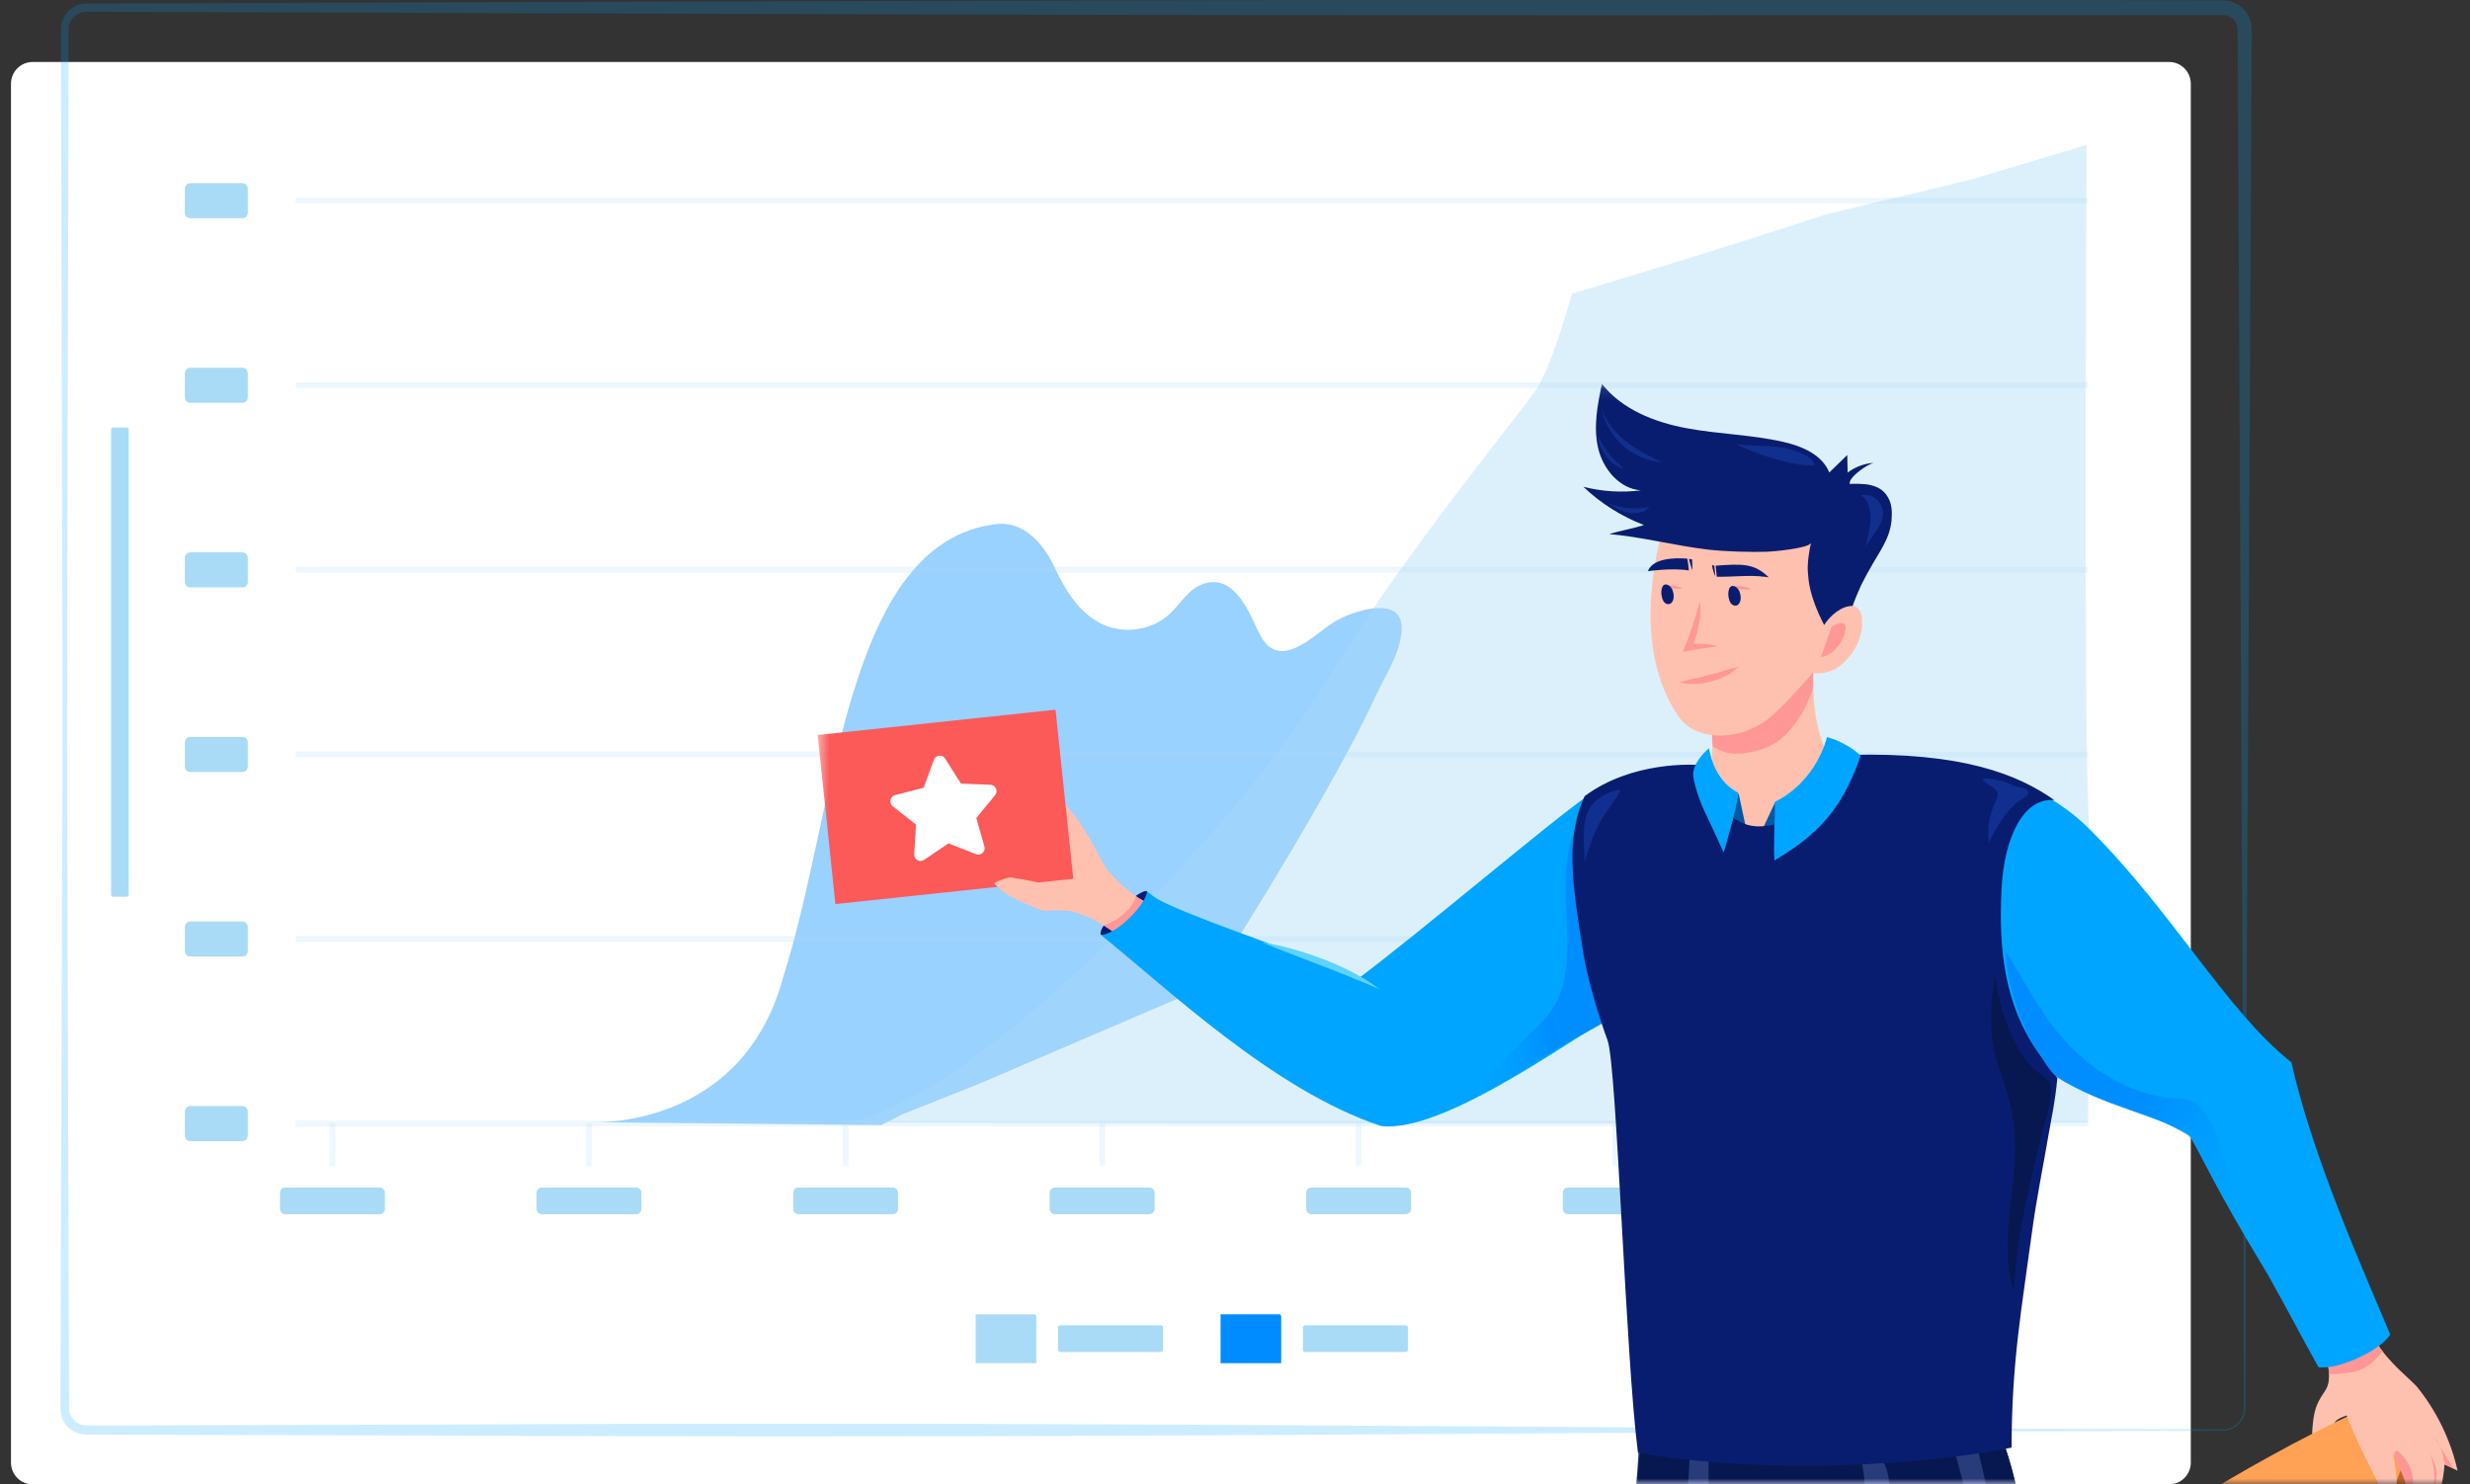 <svg width="213" height="128" viewBox="0 0 213 128" fill="none" xmlns="http://www.w3.org/2000/svg">
<rect x="0" y="0" width="213" height="128" fill="#333333" stroke="none"/>
<g clip-path="url(#clip0)">
<path d="M187.065 128H2.803C1.782 128 0.947 127.157 0.947 126.127V7.219C0.947 6.189 1.782 5.346 2.803 5.346H187.065C188.086 5.346 188.922 6.189 188.922 7.219V126.127C188.922 127.157 188.086 128 187.065 128Z" fill="white"/>
<path opacity="0.4" d="M51.027 96.775C51.027 96.775 63.986 97.477 67.541 84.247C72.182 69.735 72.767 46.758 85.911 45.195C88.38 44.905 90.061 47.021 90.97 48.987C91.797 50.766 92.957 52.694 94.758 53.678C96.716 54.745 99.316 54.436 100.931 52.882C101.859 51.992 102.527 50.747 103.818 50.335C105.981 49.651 107.187 51.721 107.995 53.35C108.524 54.417 108.96 55.962 110.334 56.131C111.922 56.318 113.76 54.427 115.041 53.64C116.6 52.676 121.121 51.15 120.87 54.417C120.722 56.393 119.487 58.2 118.67 59.951C117.241 63.022 115.607 65.99 113.936 68.93C111.049 74.014 107.986 79.013 104.839 83.938C104.709 84.144 104.393 84.903 104.152 85.006L84.5 93.432L77.845 96.082L75.988 97.018L51.027 96.775Z" fill="#008CFF"/>
<path opacity="0.4" d="M180.289 72.197C179.593 71.963 179.947 12.492 179.947 12.492L169.947 15.49C169.947 15.49 169.947 15.49 157.447 18.488C148.447 21.486 135.556 25.327 135.556 25.327C135.556 25.327 133.875 31.469 132.483 33.575C131.091 35.682 120.415 48.556 114.15 59.089C107.884 69.623 85.837 93.732 73.306 96.775C101.739 97.009 180.057 96.812 180.057 96.812L180.289 72.197Z" fill="#A9DBF7"/>
<path d="M9.58 77.141V37.049C9.58 36.946 9.663 36.862 9.765 36.862H10.916C11.018 36.862 11.102 36.946 11.102 37.049V77.141C11.102 77.244 11.018 77.328 10.916 77.328H9.765C9.663 77.328 9.58 77.244 9.58 77.141Z" fill="#A9DBF7"/>
<g opacity="0.6">
<g opacity="0.6">
<path opacity="0.6" d="M180.057 96.887H25.5" stroke="#A9DBF7" stroke-width="0.5" stroke-miterlimit="10"/>
<path opacity="0.6" d="M180.057 80.971H25.5" stroke="#A9DBF7" stroke-width="0.5" stroke-miterlimit="10"/>
<path opacity="0.6" d="M180.057 65.053H25.5" stroke="#A9DBF7" stroke-width="0.5" stroke-miterlimit="10"/>
<path opacity="0.6" d="M180.057 49.136H25.5" stroke="#A9DBF7" stroke-width="0.5" stroke-miterlimit="10"/>
<path opacity="0.6" d="M180.057 33.22H25.5" stroke="#A9DBF7" stroke-width="0.5" stroke-miterlimit="10"/>
<path opacity="0.6" d="M180.057 17.303H25.5" stroke="#A9DBF7" stroke-width="0.5" stroke-miterlimit="10"/>
</g>
<g opacity="0.6">
<path opacity="0.6" d="M28.674 96.85V100.52" stroke="#A9DBF7" stroke-width="0.5" stroke-miterlimit="10"/>
<path opacity="0.6" d="M50.795 96.85V100.52" stroke="#A9DBF7" stroke-width="0.5" stroke-miterlimit="10"/>
<path opacity="0.6" d="M72.916 96.85V100.52" stroke="#A9DBF7" stroke-width="0.5" stroke-miterlimit="10"/>
<path opacity="0.6" d="M95.046 96.85V100.52" stroke="#A9DBF7" stroke-width="0.5" stroke-miterlimit="10"/>
<path opacity="0.6" d="M117.167 96.85V100.52" stroke="#A9DBF7" stroke-width="0.5" stroke-miterlimit="10"/>
<path opacity="0.6" d="M139.287 96.85V100.52" stroke="#A9DBF7" stroke-width="0.5" stroke-miterlimit="10"/>
<path opacity="0.6" d="M161.417 96.85V100.52" stroke="#A9DBF7" stroke-width="0.5" stroke-miterlimit="10"/>
</g>
</g>
<path d="M16.402 15.795H20.904C21.164 15.795 21.369 16.001 21.369 16.263V18.351C21.369 18.613 21.164 18.819 20.904 18.819H16.402C16.142 18.819 15.938 18.613 15.938 18.351V16.263C15.938 16.001 16.152 15.795 16.402 15.795Z" fill="#A9DBF7"/>
<path d="M16.402 31.712H20.904C21.164 31.712 21.369 31.918 21.369 32.18V34.268C21.369 34.53 21.164 34.736 20.904 34.736H16.402C16.142 34.736 15.938 34.53 15.938 34.268V32.18C15.938 31.918 16.152 31.712 16.402 31.712Z" fill="#A9DBF7"/>
<path d="M16.402 47.629H20.904C21.164 47.629 21.369 47.835 21.369 48.097V50.185C21.369 50.447 21.164 50.653 20.904 50.653H16.402C16.142 50.653 15.938 50.447 15.938 50.185V48.097C15.938 47.835 16.152 47.629 16.402 47.629Z" fill="#A9DBF7"/>
<path d="M16.402 63.546H20.904C21.164 63.546 21.369 63.752 21.369 64.014V66.102C21.369 66.364 21.164 66.57 20.904 66.57H16.402C16.142 66.57 15.938 66.364 15.938 66.102V64.014C15.938 63.752 16.152 63.546 16.402 63.546Z" fill="#A9DBF7"/>
<path d="M16.402 79.463H20.904C21.164 79.463 21.369 79.669 21.369 79.931V82.019C21.369 82.281 21.164 82.487 20.904 82.487H16.402C16.142 82.487 15.938 82.281 15.938 82.019V79.931C15.938 79.669 16.152 79.463 16.402 79.463Z" fill="#A9DBF7"/>
<path d="M16.402 95.38H20.904C21.164 95.38 21.369 95.586 21.369 95.848V97.936C21.369 98.198 21.164 98.404 20.904 98.404H16.402C16.142 98.404 15.938 98.198 15.938 97.936V95.848C15.938 95.586 16.152 95.38 16.402 95.38Z" fill="#A9DBF7"/>
<path d="M24.608 102.402H32.731C32.99 102.402 33.195 102.608 33.195 102.87V104.237C33.195 104.499 32.99 104.705 32.731 104.705H24.608C24.348 104.705 24.144 104.499 24.144 104.237V102.87C24.144 102.608 24.358 102.402 24.608 102.402Z" fill="#A9DBF7"/>
<path d="M46.729 102.402H54.852C55.112 102.402 55.316 102.608 55.316 102.87V104.237C55.316 104.499 55.112 104.705 54.852 104.705H46.729C46.469 104.705 46.265 104.499 46.265 104.237V102.87C46.265 102.608 46.479 102.402 46.729 102.402Z" fill="#A9DBF7"/>
<path d="M68.859 102.402H76.981C77.242 102.402 77.446 102.608 77.446 102.87V104.237C77.446 104.499 77.242 104.705 76.981 104.705H68.859C68.599 104.705 68.395 104.499 68.395 104.237V102.87C68.395 102.608 68.599 102.402 68.859 102.402Z" fill="#A9DBF7"/>
<path d="M90.98 102.402H99.102C99.362 102.402 99.566 102.608 99.566 102.87V104.237C99.566 104.499 99.362 104.705 99.102 104.705H90.98C90.72 104.705 90.516 104.499 90.516 104.237V102.87C90.516 102.608 90.729 102.402 90.98 102.402Z" fill="#A9DBF7"/>
<path d="M113.1 102.402H121.223C121.483 102.402 121.687 102.608 121.687 102.87V104.237C121.687 104.499 121.483 104.705 121.223 104.705H113.1C112.84 104.705 112.636 104.499 112.636 104.237V102.87C112.636 102.608 112.85 102.402 113.1 102.402Z" fill="#A9DBF7"/>
<path d="M135.231 102.402H143.353C143.613 102.402 143.817 102.608 143.817 102.87V104.237C143.817 104.499 143.613 104.705 143.353 104.705H135.231C134.971 104.705 134.767 104.499 134.767 104.237V102.87C134.767 102.608 134.971 102.402 135.231 102.402Z" fill="#A9DBF7"/>
<path d="M157.351 102.402H165.474C165.734 102.402 165.938 102.608 165.938 102.87V104.237C165.938 104.499 165.734 104.705 165.474 104.705H157.351C157.091 104.705 156.887 104.499 156.887 104.237V102.87C156.887 102.608 157.101 102.402 157.351 102.402Z" fill="#A9DBF7"/>
<path d="M91.425 114.284H100.104C100.206 114.284 100.29 114.368 100.29 114.471V116.4C100.29 116.503 100.206 116.587 100.104 116.587H91.425C91.323 116.587 91.239 116.503 91.239 116.4V114.471C91.239 114.368 91.323 114.284 91.425 114.284Z" fill="#A9DBF7"/>
<path d="M89.364 117.551H84.138V113.338H89.179C89.281 113.338 89.364 113.422 89.364 113.525V117.551V117.551Z" fill="#A9DBF7"/>
<path d="M112.543 114.284H121.222C121.325 114.284 121.408 114.368 121.408 114.471V116.4C121.408 116.503 121.325 116.587 121.222 116.587H112.543C112.441 116.587 112.357 116.503 112.357 116.4V114.471C112.357 114.368 112.441 114.284 112.543 114.284Z" fill="#A9DBF7"/>
<path d="M110.483 117.551H105.256V113.338H110.297C110.399 113.338 110.483 113.422 110.483 113.525V117.551V117.551Z" fill="#008CFF"/>
<path opacity="0.2" d="M191.707 123.375L153.211 123.478L114.716 123.712C89.049 123.88 63.383 123.908 37.716 123.796L18.463 123.74L8.837 123.712H7.631C7.231 123.73 6.674 123.646 6.275 123.384C5.858 123.131 5.533 122.738 5.356 122.289C5.263 122.064 5.217 121.82 5.208 121.577C5.198 121.334 5.208 121.165 5.208 120.95L5.226 116.1L5.347 77.272C5.421 64.332 5.375 51.383 5.338 38.444L5.291 19.007L5.273 9.297L5.254 4.447V3.23V2.622C5.254 2.416 5.263 2.153 5.338 1.929C5.579 0.992 6.489 0.3 7.445 0.309C58.778 0.112 110.103 -0.056 161.436 -3.36006e-05L180.688 0.009L190.315 0.028H191.521C191.688 0.028 192.004 0.028 192.255 0.094C192.515 0.15 192.765 0.262 192.997 0.393C193.452 0.674 193.814 1.105 194.009 1.61C194.111 1.863 194.167 2.125 194.176 2.397C194.185 2.668 194.176 2.818 194.176 3.034L194.148 7.884L193.953 46.711L193.74 85.539L193.675 104.958L193.656 114.667L193.647 119.517V120.734C193.628 121.137 193.693 121.549 193.573 121.961C193.341 122.785 192.542 123.393 191.707 123.375ZM191.707 123.253C192.487 123.262 193.229 122.691 193.424 121.933C193.536 121.558 193.48 121.146 193.489 120.744V119.527L193.48 114.677L193.461 104.967L193.396 85.549L193.183 46.721L192.988 7.893L192.96 3.043C192.96 2.856 192.96 2.603 192.951 2.472C192.942 2.341 192.914 2.2 192.867 2.079C192.765 1.826 192.589 1.61 192.357 1.479C192.245 1.414 192.115 1.358 191.985 1.329C191.846 1.301 191.753 1.301 191.521 1.301H190.315L180.688 1.311H161.436C110.103 1.376 58.778 1.198 7.445 1.011C6.786 1.002 6.155 1.479 5.978 2.125C5.885 2.416 5.932 2.828 5.913 3.24V4.457L5.904 9.297L5.885 19.007L5.83 38.425C5.793 51.365 5.755 64.314 5.82 77.253L5.941 116.081L5.96 120.931C5.96 121.128 5.96 121.352 5.969 121.521C5.978 121.68 6.006 121.839 6.071 121.989C6.192 122.289 6.405 122.551 6.684 122.71C6.971 122.878 7.241 122.935 7.64 122.925H8.847L18.473 122.897L37.725 122.841C63.392 122.729 89.059 122.757 114.725 122.925L153.221 123.159L191.707 123.253Z" fill="#00A5FF"/>
</g>
<mask id="mask0" mask-type="alpha" maskUnits="userSpaceOnUse" x="70" y="33" width="143" height="95">
<rect x="70.509" y="33.103" width="142.438" height="94.897" fill="#C4C4C4"/>
</mask>
<g mask="url(#mask0)">
<path d="M176.738 150.633C177.439 141.325 173.504 125.779 172.403 123.273L141.321 124.374C141.225 130.662 138.783 144.605 136.992 150.633L153.398 150.583L176.738 150.633Z" fill="#283C7C"/>
<path d="M172.841 124.645C173.302 125.847 173.773 127.529 173.942 128.754C163.695 131.08 154.167 131.978 140.979 129.595C141.231 128.241 141.147 127.8 141.316 126.237L141.574 124.013" fill="#071851"/>
<path d="M140.973 129.466C140.973 129.466 143.561 130.07 145.263 130.132C145.577 129.245 145.7 125.768 145.7 125.768L147.34 125.892C147.34 125.892 147.346 128.794 147.312 130.346C148.418 130.504 150.939 130.792 152.011 130.662C153.275 130.786 160.748 130.696 160.748 130.696C160.748 130.696 160.989 127.93 160.551 126.158C161.371 126.034 162.095 125.78 162.404 126.124C163.1 126.892 163.05 130.442 163.05 130.442C163.05 130.442 168.597 130.284 169.607 129.968C169.669 128.952 168.614 125.362 168.614 125.362L170.573 125.085C170.573 125.085 171.561 129.014 171.5 129.522C173.077 129.33 173.583 129.206 173.583 129.206L173.459 132.311L170.685 134.021L142.871 133.959L140.664 132.373" fill="#283C7C"/>
<path d="M202.778 121.896C202.256 122.15 201.33 122.269 201.229 122.946C201.195 123.189 201.066 123.781 201.066 123.781C201.066 123.781 199.864 124.363 199.421 124.611C199.376 123.889 199.37 123.431 199.454 122.714C199.561 121.783 199.696 121.094 200.409 120.084C200.903 119.384 200.897 118.882 200.763 117.431C200.763 117.431 199.022 115.382 198.977 115.15C198.932 114.919 202.503 114.253 202.503 114.253" fill="#FFC1AF"/>
<path d="M209.347 124.001C207.152 131.074 205.647 138.712 203.811 145.344L203.879 136.183L207.966 123.73" fill="#BF672B"/>
<path d="M203.368 121.71C198.449 123.956 193.194 126.942 188.579 129.759C191.105 131.165 199.797 134.879 203.895 136.251C204.889 133.067 206.534 127.637 208.084 124.109" fill="#FFA256"/>
<path d="M204.098 113.908C204.783 116.669 207.809 118.825 208.449 119.615C210.139 121.71 211.341 124.199 211.93 126.824C209.808 125.746 205.075 124.075 202.531 122.33C202.531 122.33 201.661 118.582 201.599 117.459" fill="#FFC1AF"/>
<path d="M200.734 117.567L200.858 118.509C200.858 118.509 202.711 118.464 203.514 118.142C204.283 117.832 204.957 117.188 205.473 116.534C204.856 115.771 204.339 115.117 204.339 115.117" fill="#FF9796"/>
<path d="M98.858 77.454C99.099 76.969 98.892 76.817 98.79 76.834C98.549 76.867 98.061 77.167 97.875 77.308C96.494 78.352 96.348 78.521 95.36 79.6C94.945 80.051 94.821 80.559 94.961 80.621C95.102 80.683 95.36 80.661 95.512 80.655C95.978 80.632 96.444 80.514 96.865 80.311" fill="#091D70"/>
<path d="M96.561 80.632C94.192 79.289 94.49 79.131 90.986 78.171C89.981 77.895 86.461 75.58 86.427 75.518C86.354 75.394 86.433 75.23 86.556 75.151C86.674 75.072 86.82 75.05 86.955 74.999C87.426 74.824 87.701 74.243 87.544 73.763C87.443 73.463 87.207 73.232 87.017 72.978C86.82 72.73 86.657 72.414 86.736 72.103C86.803 71.844 87.033 71.652 87.286 71.567C87.539 71.482 87.814 71.493 88.078 71.522C90.082 71.736 91.862 72.893 93.451 74.147C93.771 74.401 94.619 74.022 94.883 74.338C96.623 76.41 97.808 77.353 99.279 78.019" fill="#FFC1AF"/>
<path d="M98.908 77.867C98.908 77.867 98.15 77.455 97.948 77.291C97.673 78.51 96 79.594 95.18 79.797C95.567 80.074 96.601 80.785 96.601 80.785" fill="#FF9796"/>
<path d="M91.716 69.241C94.119 71.798 94.737 74.175 95.972 75.8L92.676 76.562" fill="#FFC1AF"/>
<path d="M70.51 63.382L91.024 61.201L92.555 75.78L72.041 77.961L70.51 63.382Z" fill="#FC5959"/>
<path d="M165.077 125.582C156.548 125.215 153.673 119.271 145.162 118.566C145.437 118.588 145.6 110.849 145.824 109.579C146.453 106.023 140.81 88.208 140.445 86.859C137.408 88.14 124.871 97.821 119.088 97.098C109.784 94.028 100.481 85.052 94.95 80.638C96.528 80.463 98.937 77.776 98.914 76.856C99.616 77.477 100.155 77.731 100.924 78.076C105.427 80.091 112.951 82.399 117.004 84.477C122.563 80.328 133.792 70.76 136.964 68.592C140.069 66.47 143.511 65.787 147.694 66.137C148.02 67.853 148.654 67.847 149.99 68.457C150.249 69.366 150.855 72.51 151.023 73.373C151.585 72.374 152.303 70.935 153.056 69.202C154.291 68.654 155.094 68.491 155.723 67.96C156.705 67.13 157.744 66.566 158.48 65.663" fill="#00A5FF"/>
<path d="M132.646 88.439C130.788 90.28 128.823 92.058 127.52 94.355C130.861 92.848 133.191 90.85 136.217 89.326C137.537 88.66 138.845 87.79 140.215 87.231C141.046 86.893 142.64 86.424 143.045 85.515C143.505 84.483 141.08 83.681 140.642 83.02C139.99 82.033 139.569 80.571 139.114 79.47C138.469 77.889 137.941 76.264 137.542 74.604C137.351 73.802 137.189 73.001 137.06 72.188C136.998 71.821 136.554 70.207 136.773 69.93C134.864 72.369 134.915 75.767 135.078 78.866C135.173 80.689 135.252 82.552 134.915 84.358C134.567 86.148 133.882 87.215 132.646 88.439Z" fill="url(#paint0_linear)"/>
<path d="M158.232 65.951C156.07 63.438 156.351 57.958 156.351 57.958L155.795 57.365L147.581 62.603C147.581 62.603 147.901 65.55 147.317 66.882C147.317 66.882 147.194 71.251 149.389 72.25C151.584 73.249 156.592 71.957 157.171 71.336" fill="#FFC1AF"/>
<path d="M147.694 64.325C147.694 64.325 148.642 65.251 150.669 64.923C152.696 64.596 153.769 63.698 154.465 62.818C155.481 61.536 155.812 60.842 156.368 59.329C156.368 58.855 156.368 58.228 156.368 57.862C156.368 57.862 153.387 61.469 152.27 62.061C151.152 62.654 149.064 63.574 148.21 63.377C147.357 63.179 147.621 63.309 147.621 63.309L147.694 64.325Z" fill="#FF9796"/>
<path d="M157.609 53.43C158.159 52.849 159.844 51.545 160.428 52.759C160.574 53.063 160.579 53.413 160.579 53.746C160.591 54.746 160.158 55.767 159.535 56.546C158.715 57.574 157.772 58.2 156.307 58.031C155.274 59.216 153.567 61.113 152.562 61.92C149.912 64.037 146.217 63.862 144.808 61.864C139.676 54.599 144.123 43.225 144.123 43.225L160.001 44.489L159.041 49.953" fill="#FFC1AF"/>
<path d="M157.081 53.346L158.85 51.37L159.507 48.672L159.114 46.171L157.806 45.313L154.566 45.116L149.917 45.048C149.917 45.048 146.318 44.026 146.217 44.026C146.122 44.026 145.594 44.094 145.594 44.094L144.611 44.619" fill="#FFC1AF"/>
<path d="M145.504 48.175C144.347 48.074 142.505 48.158 142.107 49.254C142.107 49.254 144.162 48.949 145.633 49.192C145.627 48.859 145.504 48.175 145.504 48.175Z" fill="#091D70"/>
<path d="M146.61 51.855L145.998 53.825C145.784 54.469 145.571 55.107 145.313 55.728L145.111 56.224L145.616 56.123C146.441 55.959 147.278 55.852 148.143 55.728C147.295 55.485 146.402 55.457 145.526 55.559L145.829 55.954C146.121 55.316 146.357 54.644 146.492 53.955C146.627 53.267 146.688 52.555 146.61 51.855Z" fill="#FF9796"/>
<path d="M155.65 67.909C156.632 67.079 157.441 66.255 158.406 65.612C159.698 64.76 168.164 65.787 169.927 66.222C173.79 67.175 177.283 68.621 180.112 71.426C187.378 78.634 192.043 87.26 197.602 91.606C199.342 99.594 203.963 109.923 206.119 115.077C205.361 116.387 201.79 118.114 199.937 117.905C198.118 114.643 197.641 113.615 195.541 109.873C190.87 102.184 190.05 99.989 188.809 97.917C186.507 96.297 181.258 95.399 177.378 92.882" fill="#00A5FF"/>
<path d="M149.317 70.246L149.923 68.406L150.608 71.59" fill="#0059A3"/>
<path d="M152.062 71.347L153.089 69.157L153.224 71.477" fill="#0059A3"/>
<path d="M136.656 68.649C134.977 72.278 135.566 76.201 136.56 82.32C136.942 84.674 138.009 88.044 138.632 89.726C139.424 91.883 140.176 117.025 141.248 125.266C150.063 126.892 163.662 126.762 173.47 124.831C173.47 117.527 174.346 112.808 175.239 106.17C175.598 103.5 176.21 100.463 176.665 97.804C176.935 96.246 177.204 95.14 177.417 92.972C176.71 91.979 176.193 91.38 175.795 90.816C172.819 86.599 172.353 81.835 172.6 76.681C172.814 72.301 174.459 68.745 177.159 68.999C174.026 66.78 169.209 64.838 159.445 65.098C157.721 65.143 156.941 69.258 155.947 69.823C154.953 70.387 153.707 71.121 151.983 71.251C151.282 71.302 150.131 71.206 149.311 70.252C148.491 69.298 147.02 66.65 147.02 66.001C146.009 65.888 140.754 65.623 136.656 68.649Z" fill="#091D70"/>
<path d="M147.379 64.528C147.379 64.528 147.705 67.277 149.9 68.361C149.771 69.834 148.637 73.515 148.637 73.515C148.637 73.515 147.514 71.042 147.087 70.173C146.655 69.304 145.919 67.322 146.02 66.583C146.172 65.482 147.379 64.528 147.379 64.528Z" fill="#00A5FF"/>
<path d="M157.968 54.034C157.968 54.034 159.406 53.114 159.114 54.429C158.889 55.446 158.064 56.535 157.019 56.665" fill="#FF9796"/>
<path d="M163.117 44.867C163.167 44.286 163.162 43.597 162.909 43.078C162.606 42.468 162.224 42.056 161.315 41.83C160.815 41.706 159.928 41.706 159.512 41.729C159.366 41.159 161.169 39.934 161.635 39.911C160.809 39.951 159.995 40.25 159.333 40.752C159.321 40.244 159.31 39.736 159.299 39.234C158.782 39.736 158.266 40.239 157.749 40.747C157.132 39.2 155.38 38.466 153.757 38.099C151.023 37.478 148.193 37.439 145.437 36.925C142.68 36.411 139.878 35.316 138.143 33.103C137.756 34.921 137.391 36.818 137.812 38.63C138.227 40.442 139.659 42.158 141.506 42.282C139.856 42.496 138.16 42.389 136.543 41.977C138.042 43.411 139.833 44.534 141.765 45.274C140.995 45.539 139.536 45.799 138.772 46.064C141.36 46.25 144.589 47.086 147.317 47.396C148.738 47.56 150.916 47.622 152.348 47.582C152.848 47.571 156.037 47.283 156.189 46.803C155.998 47.43 155.84 48.689 155.902 49.338C155.964 49.987 155.947 51.24 157.3 53.893C157.794 53.131 158.788 52.222 159.782 52.256C159.709 52.256 160.422 50.602 160.484 50.484C160.804 49.84 161.146 49.208 161.511 48.593C162.005 47.757 162.544 46.939 162.87 46.024C162.993 45.652 163.083 45.257 163.117 44.867Z" fill="#091D70"/>
<path d="M144.813 58.839C145.262 58.963 145.723 58.992 146.183 58.975C146.643 58.963 147.098 58.884 147.542 58.777C148.429 58.545 149.288 58.133 149.945 57.472C149.49 57.585 149.08 57.732 148.653 57.851C148.232 57.975 147.817 58.093 147.39 58.195C146.548 58.427 145.7 58.602 144.813 58.839Z" fill="#FF9796"/>
<path d="M157.547 63.562C157.547 63.562 156.739 67.311 153.05 69.151C153.095 70.579 152.921 72.425 153.016 74.203C155.363 72.786 156.879 71.584 158.221 69.71C159.484 67.948 160.197 65.922 160.456 65.171C159.215 63.969 157.547 63.562 157.547 63.562Z" fill="#00A5FF"/>
<path d="M152.241 49.745C152.337 49.756 152.432 49.773 152.528 49.785C151.27 48.576 150.299 48.61 147.952 48.779C147.986 49.118 148.002 49.304 148.047 49.734C149.451 49.762 150.855 49.559 152.241 49.745Z" fill="#091D70"/>
<path d="M143.404 50.546C143.685 50.664 143.965 50.698 144.246 50.749C144.387 50.755 144.527 50.777 144.673 50.777C144.819 50.777 144.959 50.783 145.111 50.755C144.853 50.585 144.561 50.534 144.274 50.489C143.988 50.467 143.696 50.45 143.404 50.546Z" fill="#FF9796"/>
<path d="M149.3 50.608C149.58 50.727 149.861 50.761 150.142 50.811C150.282 50.817 150.422 50.84 150.568 50.84C150.714 50.84 150.855 50.845 151.006 50.817C150.748 50.648 150.456 50.597 150.17 50.551C149.883 50.529 149.591 50.512 149.3 50.608Z" fill="#FF9796"/>
<path d="M149.164 50.681C149.4 50.326 149.872 50.647 150.012 51.026C150.13 51.336 150.175 51.827 149.934 52.093C149.703 52.346 149.35 52.211 149.209 51.946C149.046 51.641 148.985 51.161 149.097 50.828C149.114 50.766 149.136 50.721 149.164 50.681Z" fill="#091D70"/>
<path d="M143.387 50.551C143.623 50.196 144.094 50.518 144.235 50.896C144.353 51.206 144.398 51.697 144.156 51.963C143.926 52.217 143.572 52.081 143.432 51.816C143.269 51.511 143.207 51.031 143.32 50.698C143.342 50.642 143.365 50.591 143.387 50.551Z" fill="#091D70"/>
<path d="M145.644 48.197L145.914 48.237C145.914 48.237 145.959 48.954 145.931 49.163C145.858 49.017 145.644 48.197 145.644 48.197Z" fill="#091D70"/>
<path d="M147.918 49.683C147.912 49.48 147.851 48.949 147.834 48.79C147.75 48.751 147.632 48.734 147.632 48.734C147.632 48.734 147.699 49.259 147.918 49.683Z" fill="#091D70"/>
<path d="M138.02 34.848C138.289 36.084 139.104 37.151 140.08 37.947C141.057 38.748 142.197 39.318 143.326 39.877C142.107 39.781 140.923 39.279 139.996 38.477C139.07 37.67 138.413 36.564 138.143 35.361" fill="#112F8C"/>
<path d="M140.058 40.43C139.395 40.278 138.806 39.792 138.413 39.228C138.199 38.917 137.851 38.246 137.739 37.472C138.497 39.019 139.126 39.623 140.058 40.43Z" fill="#112F8C"/>
<path d="M138.626 43.383C139.187 43.738 139.783 44.072 140.434 44.202C140.765 44.264 141.108 44.269 141.439 44.196C141.764 44.128 142.023 43.959 142.242 43.71C141.955 43.75 141.675 43.806 141.388 43.823C141.091 43.84 140.793 43.84 140.496 43.818C139.9 43.772 139.317 43.642 138.761 43.433C138.71 43.416 138.671 43.4 138.626 43.383Z" fill="#112F8C"/>
<path d="M161.623 42.886C162.056 43.168 162.364 43.744 162.376 44.263C162.387 44.822 162.101 45.341 161.786 45.798C161.466 46.256 161.101 46.69 160.893 47.21C161.039 46.363 161.331 45.211 161.315 44.692C161.258 43.247 160.731 42.784 160.455 42.75C160.86 42.536 161.455 42.779 161.623 42.886Z" fill="#112F8C"/>
<path d="M149.709 38.297C151.298 39.104 154.706 40.289 156.463 40.109C156.418 39.358 154.846 38.833 154.043 38.658C152.831 38.393 150.882 38.494 149.709 38.297Z" fill="#112F8C"/>
<path d="M94.214 77.076C91.514 76.67 89.908 76.077 87.207 75.671C86.904 75.626 86.011 75.959 85.719 76.179C86.466 76.963 86.781 77.133 87.724 77.601C88.341 77.906 88.976 78.16 89.61 78.414C90.234 78.662 90.868 78.448 91.531 78.516C92.288 78.521 92.631 78.589 93.226 78.753" fill="#FFC1AF"/>
<path d="M172.061 84.104C171.628 85.939 171.538 89.309 172.077 91.109C172.616 92.91 173.324 94.677 173.61 96.54C174.379 101.485 172.111 106.706 173.683 111.459C173.84 107.208 174.817 103.037 175.794 98.899C176.148 97.392 176.816 95.704 176.912 94.158C176.985 92.989 176.013 92.803 175.278 92.052C173.346 90.088 172.392 86.644 172.061 84.104Z" fill="#071851"/>
<path d="M138.435 68.513C137.868 68.784 137.34 69.196 137.043 69.755C136.318 71.115 136.644 73.029 136.65 74.316C136.992 73.204 137.334 72.126 137.868 71.087C138.401 70.037 139.266 69.134 139.766 68.112C139.328 68.112 138.845 68.316 138.435 68.513Z" fill="#112F8E"/>
<path d="M174.514 67.96C174.688 68.022 174.891 68.124 174.919 68.31C174.952 68.53 174.717 68.688 174.526 68.801C173.1 69.625 172.269 71.172 171.511 72.639C171.348 71.482 171.539 70.274 172.05 69.224C172.173 68.97 172.319 68.699 172.263 68.423C172.134 67.757 171.168 67.746 170.966 67.147C171.555 67.102 172.044 67.187 172.611 67.345C173.156 67.497 173.953 67.96 174.514 67.96Z" fill="#112F8E"/>
<path d="M186.002 94.507C186.345 94.575 186.693 94.626 187.035 94.66C187.928 94.745 189.045 94.671 189.708 95.405C191.577 97.482 192.201 101.642 192.981 105.187C192.06 104.425 190.449 100.039 189.157 98.374C188.725 97.821 188.276 97.669 187.703 97.347C185.412 96.049 182.673 95.501 180.298 94.372C179.45 93.971 178.17 93.401 177.322 92.808C176.682 92.357 176.238 91.38 175.789 90.759C175.188 89.93 174.75 88.97 174.357 88.016C173.947 87.017 173.616 85.984 173.369 84.934C173.24 84.381 173.133 83.828 173.055 83.269C173.004 82.924 173.072 82.174 172.903 81.891C174.599 84.686 176.21 87.83 178.484 90.195C180.41 92.193 183.189 93.943 186.002 94.507Z" fill="url(#paint1_linear)"/>
<path d="M201.588 119.638C202.655 123.77 204.867 127.129 206.506 130.871C206.899 128.41 206.669 125.859 205.849 123.505" fill="#FFC1AF"/>
<path d="M205.468 123.877C206.574 125.379 207.349 127.123 207.736 128.946C207.815 129.325 207.871 131.289 208.174 131.362C208.685 131.487 209.488 129.415 209.69 129.037C209.623 129.353 209.684 129.692 209.864 129.963C210.936 127.744 211.105 125.097 210.324 122.76C210.044 122.805 209.797 123.008 209.684 123.268" fill="#FFC1AF"/>
<path d="M209.819 123.753C210.42 124.73 211.015 125.706 211.616 126.683C211.459 126.423 211.037 126.44 210.858 126.237C210.701 126.062 210.729 125.836 210.684 125.605C210.555 124.933 210.257 124.284 209.819 123.753Z" fill="#FF9796"/>
<path d="M207.893 128.986C208.135 128.314 208.163 127.563 207.961 126.88C207.815 126.395 207.562 125.938 207.22 125.565C206.972 125.288 206.529 124.775 206.49 125.384C206.462 125.859 206.961 126.638 207.141 127.083C207.388 127.716 207.641 128.354 207.893 128.986Z" fill="#FF9796"/>
<path d="M209.476 125.176C209.729 125.791 210.06 126.225 210.111 126.925C210.161 127.586 210.015 128.229 209.718 128.816C210.088 127.665 209.925 126.276 209.476 125.176Z" fill="#FF9796"/>
<path d="M118.98 85.323C118.256 84.748 117.459 84.268 116.645 83.844C115.825 83.415 114.983 83.054 114.124 82.715C113.265 82.382 112.395 82.094 111.507 81.846C110.626 81.592 109.722 81.4 108.818 81.253C109.666 81.615 110.514 81.953 111.367 82.275L113.916 83.257C114.764 83.579 115.612 83.918 116.454 84.256C117.296 84.606 118.144 84.939 118.98 85.323Z" fill="#5DD3FF"/>
<path d="M80.526 65.527L79.656 67.926L77.197 68.564C76.753 68.677 76.635 69.253 76.995 69.535L78.993 71.11L78.836 73.656C78.808 74.118 79.319 74.401 79.69 74.147L81.795 72.724L84.159 73.661C84.58 73.831 85.012 73.441 84.889 72.995L84.193 70.54L85.81 68.575C86.102 68.22 85.86 67.683 85.405 67.672L82.868 67.576L81.509 65.42C81.262 65.03 80.683 65.098 80.526 65.527Z" fill="white"/>
</g>
<defs>
<linearGradient id="paint0_linear" x1="125.584" y1="83.306" x2="142.253" y2="80.382" gradientUnits="userSpaceOnUse">
<stop stop-color="#00A5FF" stop-opacity="0.3"/>
<stop offset="0.421" stop-color="#008CFF" stop-opacity="0.9"/>
<stop offset="1" stop-color="#008CFF"/>
</linearGradient>
<linearGradient id="paint1_linear" x1="195.492" y1="100.818" x2="170.331" y2="86.369" gradientUnits="userSpaceOnUse">
<stop stop-color="#00A5FF" stop-opacity="0.3"/>
<stop offset="0.421" stop-color="#008CFF" stop-opacity="0.9"/>
<stop offset="1" stop-color="#008CFF"/>
</linearGradient>
<clipPath id="clip0">
<rect x="0.947" width="193.229" height="128" fill="white"/>
</clipPath>
</defs>
</svg>
